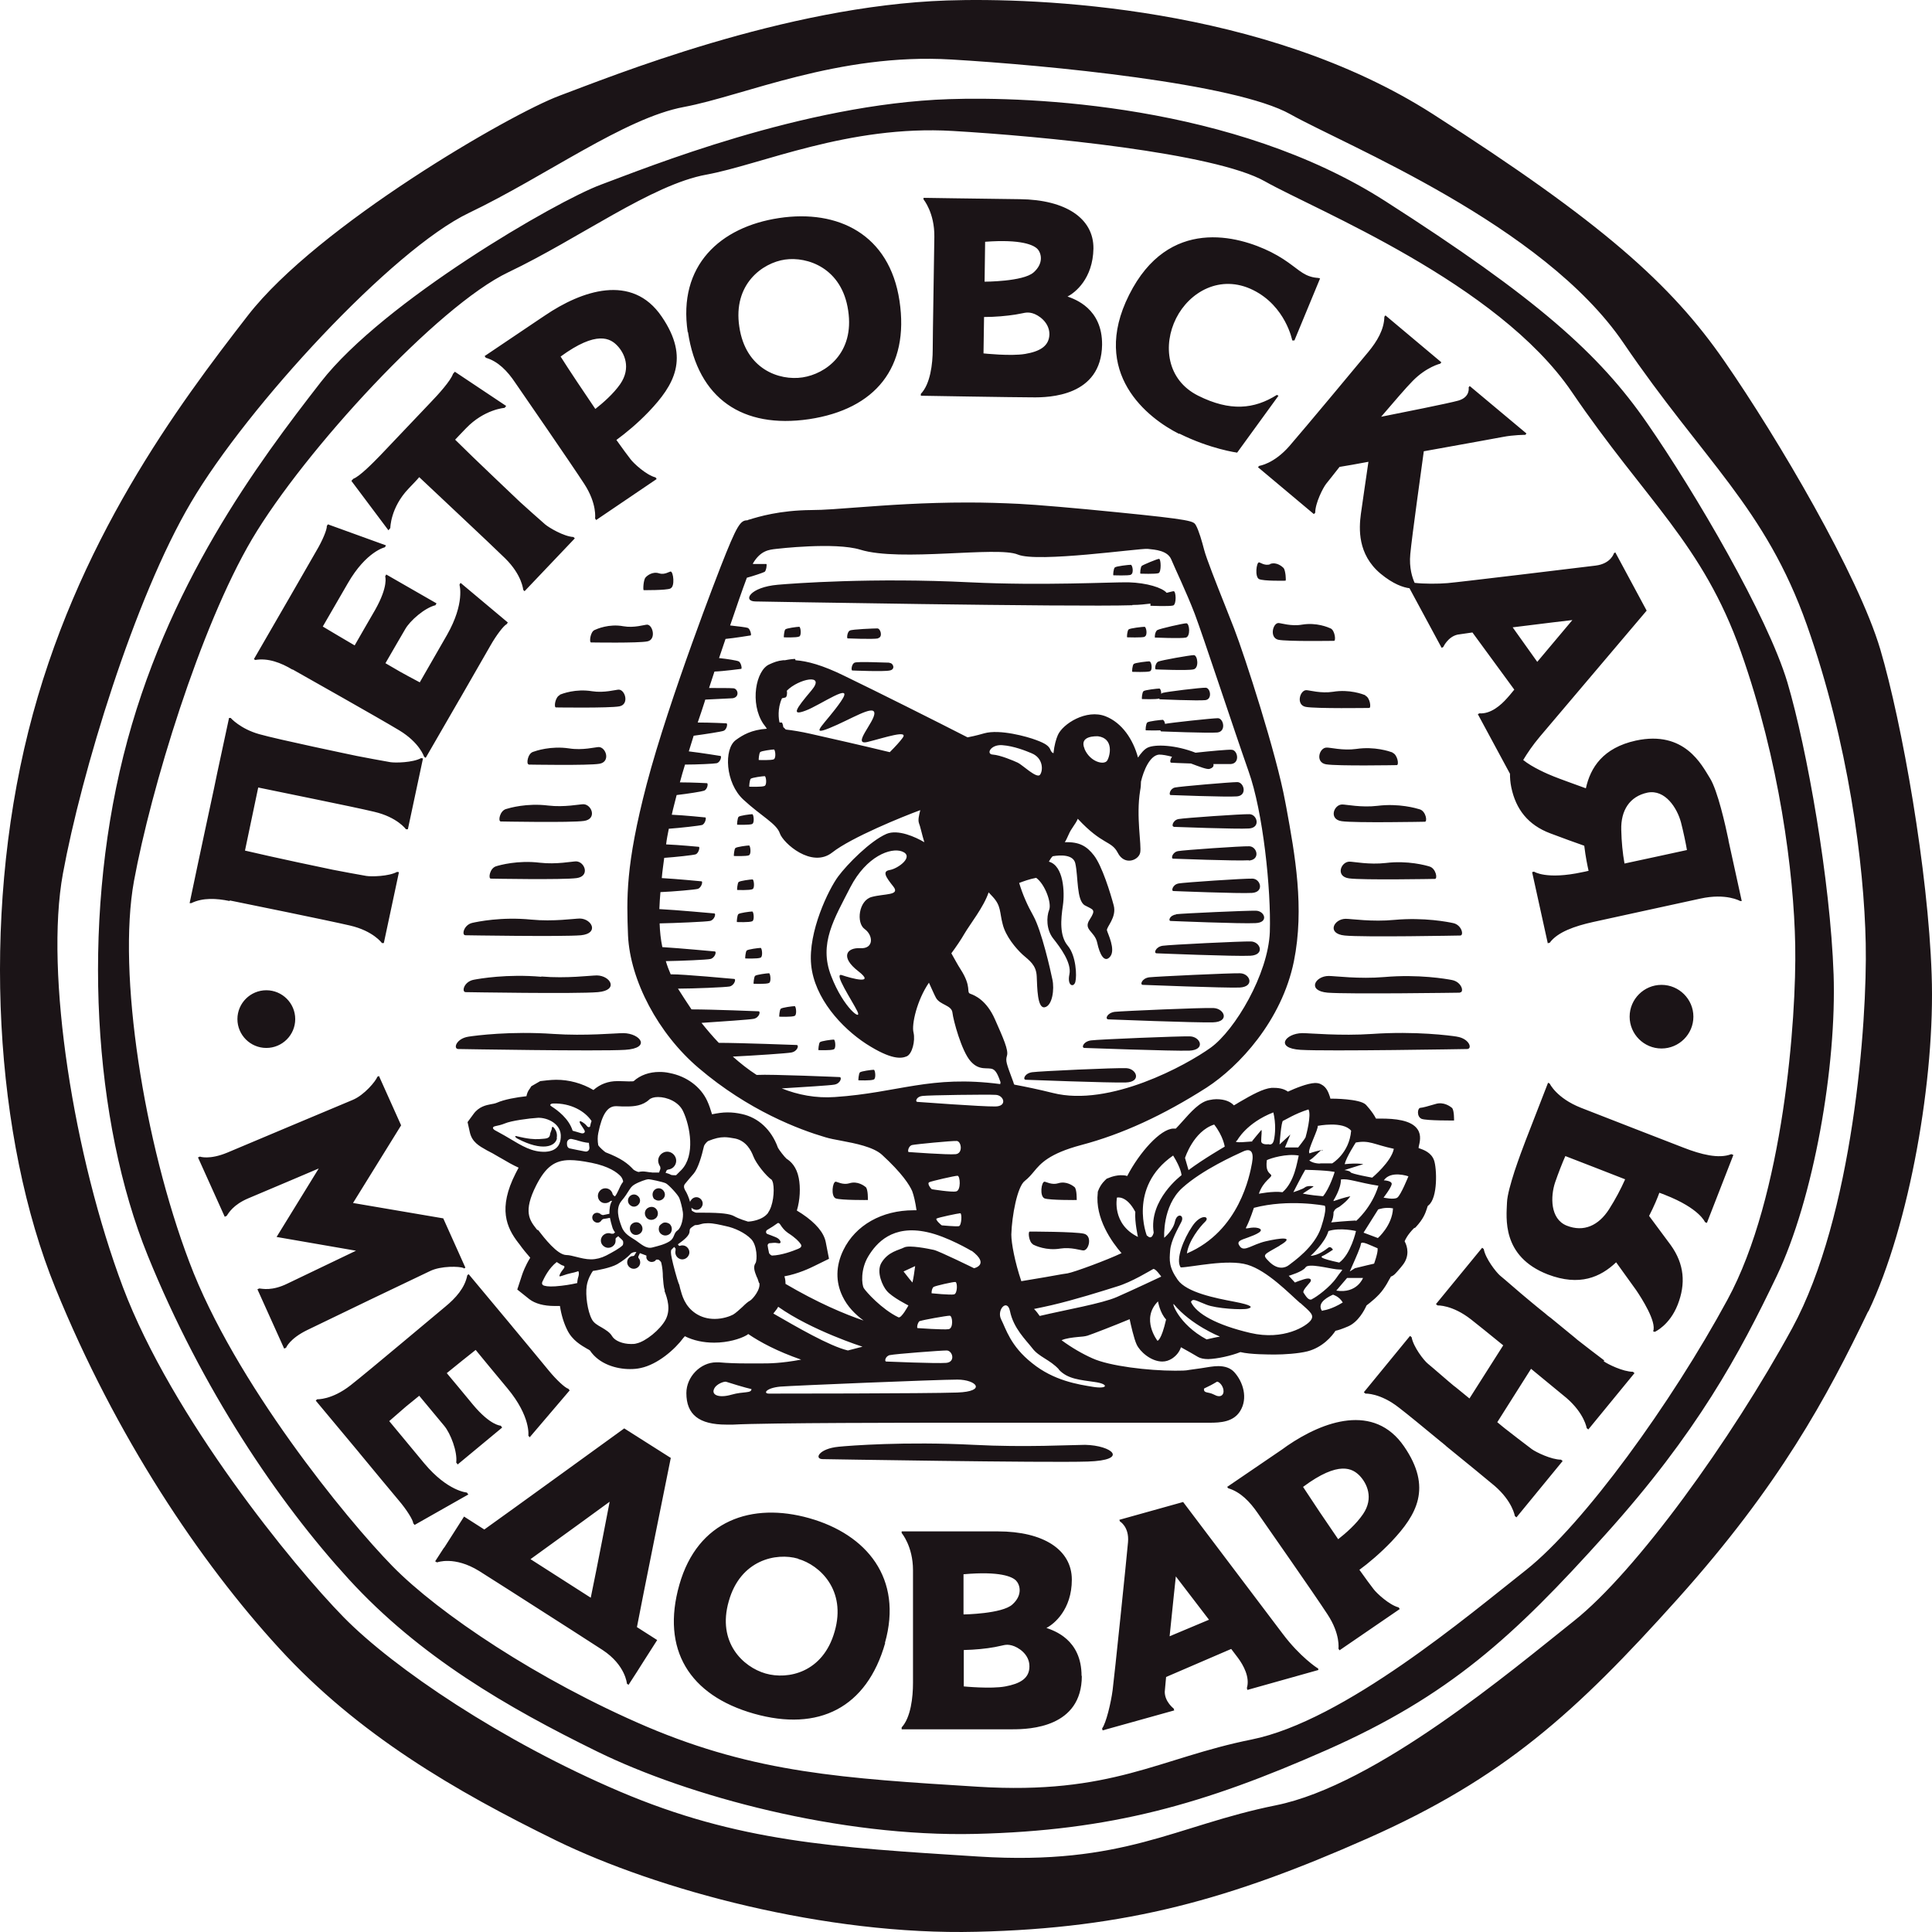 <?xml version="1.0" encoding="UTF-8"?> <svg xmlns="http://www.w3.org/2000/svg" width="161" height="161" viewBox="0 0 161 161" fill="none"> <path d="M90.647 121.796C87.158 121.909 68.565 121.594 68.565 121.594C67.822 121.594 68.227 120.718 69.893 120.561C70.793 120.471 75.408 120.111 81.148 120.403C85.38 120.628 89.409 120.403 90.422 120.403C92.673 120.448 94.137 121.684 90.647 121.796ZM38.221 87.419C38.221 87.419 49.881 87.621 52.087 87.487C54.293 87.352 53.37 86.116 51.952 86.094C51.3 86.094 48.778 86.341 46.122 86.161C42.543 85.914 39.639 86.296 39.054 86.386C37.996 86.543 37.748 87.419 38.199 87.419H38.221ZM45.109 81.398C42.25 81.151 39.954 81.555 39.482 81.645C38.649 81.802 38.446 82.678 38.806 82.678C38.806 82.678 48.081 82.836 49.836 82.678C51.592 82.521 50.872 81.308 49.746 81.285C49.229 81.285 47.225 81.555 45.109 81.375V81.398ZM38.784 77.938C38.784 77.938 46.888 78.072 48.418 77.938C49.949 77.78 49.319 76.567 48.328 76.544C47.878 76.544 46.122 76.814 44.276 76.634C41.778 76.387 39.774 76.814 39.369 76.904C38.649 77.061 38.446 77.938 38.784 77.938ZM40.9 73.219C40.9 73.219 46.932 73.332 48.058 73.174C49.184 73.017 48.733 71.804 48.013 71.781C47.675 71.781 46.37 72.051 44.997 71.894C43.151 71.669 41.643 72.096 41.35 72.186C40.81 72.343 40.675 73.219 40.9 73.219ZM41.733 68.456C41.733 68.456 47.563 68.568 48.666 68.411C49.769 68.254 49.319 67.04 48.621 67.018C48.306 67.018 47.023 67.287 45.694 67.13C43.894 66.905 42.453 67.332 42.16 67.422C41.643 67.579 41.485 68.456 41.733 68.456ZM44.051 63.715C44.051 63.715 49.026 63.805 49.949 63.648C50.894 63.49 50.512 62.277 49.904 62.254C49.634 62.254 48.553 62.547 47.428 62.367C45.897 62.142 44.659 62.569 44.411 62.659C43.961 62.816 43.849 63.692 44.051 63.692V63.715ZM46.662 57.918C46.257 58.075 46.145 58.952 46.325 58.952C46.325 58.952 50.782 59.019 51.615 58.862C52.448 58.704 52.11 57.491 51.57 57.469C51.322 57.469 50.354 57.761 49.341 57.603C47.968 57.379 46.865 57.806 46.64 57.895L46.662 57.918ZM121.419 86.386C120.856 86.296 117.952 85.914 114.351 86.161C111.695 86.341 109.173 86.094 108.521 86.094C107.103 86.116 106.202 87.352 108.386 87.487C110.592 87.621 122.252 87.419 122.252 87.419C122.725 87.419 122.455 86.543 121.397 86.386H121.419ZM121.667 82.701C122.027 82.701 121.824 81.825 120.991 81.667C120.541 81.578 118.223 81.173 115.364 81.42C113.248 81.6 111.244 81.33 110.727 81.33C109.601 81.33 108.881 82.566 110.637 82.723C112.392 82.858 121.667 82.723 121.667 82.723V82.701ZM121.104 76.926C120.699 76.837 118.695 76.432 116.197 76.657C114.351 76.837 112.595 76.567 112.145 76.567C111.154 76.567 110.524 77.803 112.055 77.96C113.585 78.117 121.689 77.96 121.689 77.96C122.004 77.96 121.824 77.084 121.104 76.926ZM119.123 72.208C118.83 72.118 117.322 71.691 115.476 71.916C114.103 72.073 112.798 71.804 112.46 71.804C111.74 71.804 111.267 73.039 112.415 73.197C113.54 73.354 119.573 73.242 119.573 73.242C119.821 73.242 119.663 72.365 119.123 72.208ZM118.313 67.445C118.02 67.355 116.579 66.928 114.779 67.153C113.45 67.31 112.19 67.04 111.852 67.04C111.154 67.04 110.704 68.276 111.807 68.433C112.91 68.591 118.74 68.478 118.74 68.478C118.965 68.478 118.83 67.602 118.313 67.445ZM116.039 62.704C115.791 62.614 114.553 62.187 113.023 62.412C111.897 62.569 110.817 62.277 110.547 62.299C109.939 62.299 109.579 63.535 110.502 63.692C111.447 63.85 116.399 63.76 116.399 63.76C116.602 63.76 116.467 62.883 116.039 62.726V62.704ZM113.788 57.94C113.563 57.85 112.46 57.424 111.087 57.648C110.074 57.806 109.106 57.514 108.858 57.514C108.318 57.514 107.98 58.749 108.813 58.907C109.646 59.064 114.103 58.996 114.103 58.996C114.283 58.996 114.171 58.12 113.766 57.963L113.788 57.94ZM51.952 52.188C50.737 51.964 49.746 52.413 49.544 52.503C49.184 52.66 49.093 53.536 49.251 53.536C49.251 53.536 53.213 53.604 53.956 53.447C54.699 53.289 54.406 52.076 53.933 52.054C53.708 52.054 52.853 52.346 51.952 52.188ZM55.892 49.02C56.252 48.863 56.117 47.65 55.892 47.627C55.779 47.627 55.374 47.919 54.946 47.785C54.361 47.582 53.888 48.009 53.798 48.122C53.618 48.301 53.573 49.178 53.641 49.178C53.641 49.178 55.509 49.2 55.869 49.043L55.892 49.02ZM110.884 52.368C110.682 52.278 109.714 51.851 108.498 52.054C107.598 52.211 106.742 51.919 106.54 51.919C106.067 51.919 105.774 53.132 106.517 53.312C107.26 53.469 111.177 53.402 111.177 53.402C111.334 53.402 111.244 52.525 110.884 52.368ZM105.842 47.021C105.414 47.178 105.009 46.863 104.919 46.863C104.694 46.863 104.559 48.077 104.919 48.256C105.279 48.436 107.125 48.391 107.125 48.391C107.193 48.391 107.125 47.515 106.967 47.335C106.877 47.245 106.405 46.796 105.842 46.998V47.021ZM89.725 99.979C89.725 99.979 89.747 99.103 89.544 98.923C89.432 98.833 88.869 98.384 88.171 98.609C87.654 98.766 87.158 98.474 87.046 98.474C86.776 98.474 86.618 99.687 87.046 99.867C87.474 100.024 89.747 100.002 89.747 100.002L89.725 99.979ZM72.324 99.979C72.324 99.979 72.347 99.103 72.144 98.923C72.031 98.833 71.469 98.384 70.771 98.609C70.253 98.766 69.758 98.474 69.645 98.474C69.375 98.474 69.218 99.687 69.645 99.867C70.073 100.024 72.347 100.002 72.347 100.002L72.324 99.979ZM121.171 93.374C121.171 93.374 121.194 92.497 120.991 92.317C120.879 92.228 120.316 91.778 119.618 92.003C119.1 92.16 118.515 92.317 118.38 92.317C118.11 92.317 118.042 93.059 118.47 93.239C118.898 93.396 121.171 93.374 121.171 93.374ZM86.078 103.709C86.258 103.799 87.203 104.248 88.374 104.046C89.252 103.911 90.062 104.203 90.287 104.203C90.737 104.203 91.053 102.99 90.332 102.81C89.612 102.631 85.808 102.631 85.808 102.631C85.65 102.631 85.74 103.507 86.078 103.687V103.709ZM152.798 81.128C153.068 88.88 151.133 99.912 148.049 106.36C144.965 112.809 141.431 119.392 133.777 127.885C126.146 136.379 120.766 141.322 110.547 145.838C100.327 150.354 92.583 152.556 81.283 152.826C69.983 153.095 57.355 149.68 49.791 145.973C42.228 142.265 34.957 138.041 29.059 131.593C23.162 125.144 16.836 115.775 12.312 104.63C7.787 93.486 6.752 77.129 10.286 62.973C13.82 48.818 21.518 38.55 26.741 31.832C31.963 25.114 46.37 16.755 50.084 15.385C53.798 14.014 66.899 8.667 79.077 8.262C85.763 8.037 102.803 8.667 115.431 16.755C128.06 24.844 133.282 29.495 137.266 35.27C141.251 41.022 147.283 51.312 148.949 56.862C150.592 62.412 152.528 73.421 152.798 81.173V81.128ZM149.602 78.769C149.489 72.702 148.274 63.355 145.077 54.323C141.881 45.291 137.176 41.763 130.986 32.663C124.796 23.563 109.624 17.497 105.414 15.115C101.205 12.733 86.731 11.34 79.392 10.913C70.703 10.397 63.41 13.722 58.863 14.553C54.293 15.385 48.261 19.878 42.363 22.687C36.465 25.496 25.368 37.561 21.001 44.931C16.656 52.301 12.582 65.737 11.164 73.421C9.768 81.106 11.997 95.194 15.778 105.17C19.538 115.168 28.857 126.582 32.706 130.514C36.555 134.446 44.884 140.041 53.933 143.906C63.005 147.748 70.298 148.197 81.486 148.894C92.673 149.59 96.568 146.512 104.289 144.962C112.01 143.411 122.409 134.581 127.204 130.806C131.976 127.009 139.292 116.921 143.952 108.315C148.634 99.71 149.714 84.835 149.602 78.769ZM155.68 109.281C152.236 116.449 148.296 123.774 139.81 133.233C131.324 142.692 125.313 148.175 113.946 153.208C102.578 158.241 93.934 160.69 81.373 160.982C68.79 161.296 54.744 157.477 46.325 153.365C37.928 149.253 29.825 144.535 23.252 137.345C16.679 130.177 9.656 119.729 4.613 107.327C-0.429 94.924 -1.577 76.702 2.362 60.951C6.301 45.201 14.855 33.764 20.663 26.282C26.471 18.8 42.52 9.498 46.64 7.97C50.759 6.442 65.346 0.488 78.92 0.039C86.371 -0.209 105.324 0.488 119.393 9.498C133.462 18.508 139.27 23.676 143.704 30.102C148.139 36.505 154.869 47.942 156.693 54.121C158.516 60.3 160.677 72.567 160.97 81.195C161.285 89.823 159.124 102.114 155.702 109.281H155.68ZM155.477 78.612C155.342 72.028 154.036 61.872 150.57 52.076C147.103 42.28 141.993 38.438 135.285 28.574C128.577 18.71 112.122 12.104 107.53 9.52C102.938 6.936 87.248 5.431 79.28 4.959C69.848 4.397 61.947 7.992 56.995 8.914C52.042 9.835 45.469 14.688 39.076 17.744C32.684 20.8 20.618 33.876 15.913 41.875C11.186 49.874 6.774 64.456 5.244 72.792C3.713 81.128 6.166 96.407 10.241 107.259C14.338 118.112 24.445 130.492 28.632 134.761C32.819 139.03 41.845 145.119 51.66 149.298C61.497 153.477 69.42 153.949 81.553 154.713C93.686 155.477 97.941 152.129 106.315 150.444C114.688 148.759 125.989 139.187 131.166 135.075C136.343 130.964 144.267 119.999 149.354 110.674C154.419 101.35 155.612 85.195 155.477 78.612ZM144.042 70.051L145.145 75.084H145.01C145.01 75.084 143.862 74.41 141.701 74.882C139.562 75.354 134.25 76.499 132.742 76.837C131.234 77.174 129.793 77.668 129.14 78.567C129.05 78.567 128.983 78.612 128.983 78.612L127.677 72.68L127.834 72.635C127.834 72.635 128.847 73.332 131.864 72.68C132.021 72.657 132.179 72.612 132.382 72.567C132.291 72.163 132.134 71.422 132.021 70.478C131.324 70.231 130.243 69.849 129.185 69.444C127.339 68.748 126.326 67.445 125.944 65.625C125.854 65.198 125.831 64.816 125.831 64.479L123.152 59.513L123.287 59.446C124.233 59.513 125.088 58.749 125.583 58.188C125.673 58.098 125.899 57.828 126.191 57.469L122.702 52.705C122.072 52.795 121.622 52.862 121.464 52.885C120.654 53.065 120.271 53.919 120.271 53.919L120.136 53.986L117.457 49.02C116.939 48.953 116.107 48.683 115.049 47.807C113.113 46.189 113.248 44.032 113.405 42.841C113.54 41.92 113.878 39.516 114.036 38.483C113.068 38.662 112.212 38.819 111.627 38.909C111.177 39.471 110.682 40.123 110.524 40.303C110.254 40.639 109.601 41.92 109.601 42.729C109.534 42.797 109.489 42.841 109.489 42.841L104.829 38.932L104.942 38.819C104.942 38.819 106.157 38.662 107.463 37.157C108.768 35.651 113.315 30.192 114.036 29.315C114.756 28.439 115.341 27.473 115.364 26.394L115.454 26.282L120.113 30.192L120.023 30.304C120.023 30.304 118.875 30.573 117.727 31.742C117.21 32.259 116.152 33.495 115.094 34.73C116.782 34.393 120.744 33.607 121.532 33.382C122.545 33.09 122.387 32.281 122.387 32.281L122.477 32.169L127.204 36.123L127.114 36.236C127.114 36.236 126.124 36.236 125.223 36.415C124.908 36.483 121.869 37.022 118.65 37.606C118.448 39.112 117.66 44.706 117.525 46.167C117.412 47.335 117.705 48.166 117.885 48.571C118.65 48.661 119.843 48.661 120.631 48.593C121.667 48.504 131.684 47.29 132.967 47.133C134.25 46.976 134.498 46.099 134.498 46.099L134.61 46.032L137.221 50.885C137.221 50.885 129.905 59.513 128.33 61.378C127.722 62.097 127.272 62.771 126.934 63.333C127.677 63.94 128.96 64.501 129.478 64.704C129.973 64.906 131.414 65.422 132.156 65.692C132.539 63.962 133.575 62.322 136.321 61.715C140.395 60.839 141.813 63.76 142.489 64.838C143.141 65.872 143.794 68.815 144.042 70.006V70.051ZM128.105 55.154C129.545 53.447 131.031 51.672 131.031 51.672C131.031 51.672 128.51 51.964 126.056 52.278L128.105 55.154ZM140.575 70.815C140.485 70.276 140.283 69.31 140.08 68.523C139.765 67.355 138.774 65.76 137.289 66.052C135.803 66.366 135.06 67.534 135.105 69.152C135.128 70.163 135.218 71.085 135.375 71.961C137.086 71.601 139 71.174 140.575 70.837V70.815ZM98.256 36.123C100.867 37.426 103.096 37.719 103.096 37.719L106.54 32.978L106.405 32.91C104.514 34.101 102.51 34.303 99.854 32.978C97.198 31.652 96.905 28.731 98.008 26.529C99.111 24.327 101.7 22.822 104.424 24.17C107.148 25.518 107.688 28.372 107.688 28.372H107.868L110.006 23.204L109.849 23.159C109.849 23.159 109.376 23.159 108.858 22.912C108.07 22.53 107.508 21.811 105.909 21.002C103.208 19.654 97.378 18.014 94.092 24.574C90.805 31.113 95.667 34.865 98.278 36.168L98.256 36.123ZM85.988 33.112C84.547 33.112 76.736 32.978 76.736 32.978V32.82C77.524 32.011 77.727 30.326 77.727 29.113C77.727 27.9 77.839 21.721 77.862 19.721C77.884 17.721 76.961 16.62 76.961 16.62V16.486C76.961 16.486 81.193 16.553 84.997 16.598C88.802 16.643 91.143 18.193 91.12 20.71C91.075 23.226 89.59 24.395 88.959 24.709C89.567 24.934 91.863 25.698 91.841 28.731C91.773 33.023 87.451 33.135 86.01 33.112H85.988ZM82.049 23.473C82.049 23.473 85.245 23.473 86.123 22.709C87.001 21.945 86.776 21.092 86.461 20.755C86.145 20.418 85.11 19.923 82.094 20.148L82.049 23.473ZM85.425 29.495C86.618 29.293 87.428 28.866 87.451 27.855C87.451 26.844 86.528 26.237 86.033 26.102C85.538 25.967 85.335 26.102 84.615 26.215C83.894 26.327 82.949 26.417 82.004 26.417L81.959 29.45C81.959 29.45 84.232 29.697 85.425 29.495ZM57.31 27.675C56.477 22.125 60.011 18.912 64.918 18.171C69.826 17.429 74.125 19.519 74.958 25.069C75.791 30.619 72.954 34.101 67.417 34.932C61.879 35.741 58.165 33.225 57.332 27.675H57.31ZM61.609 27.226C62.127 30.776 64.941 31.742 66.877 31.45C68.812 31.158 71.221 29.428 70.681 25.878C70.163 22.328 67.282 21.361 65.413 21.631C63.545 21.901 61.069 23.676 61.609 27.226ZM40.472 29.787L40.382 29.675L45.019 26.552L45.424 26.282C48.441 24.237 52.673 22.732 55.149 26.394C57.512 29.855 56.162 32.101 54.068 34.303C53.1 35.314 52.132 36.101 51.367 36.663C51.795 37.269 52.358 38.033 52.538 38.258C52.785 38.595 53.843 39.584 54.631 39.786C54.676 39.853 54.721 39.92 54.721 39.92L49.679 43.336L49.589 43.201C49.589 43.201 49.769 41.988 48.688 40.325C47.608 38.662 43.578 32.82 42.926 31.877C42.295 30.933 41.508 30.102 40.472 29.81V29.787ZM46.707 29.697C47.428 30.843 48.666 32.686 49.611 34.079C50.242 33.584 51.119 32.82 51.682 32.011C52.628 30.641 52.02 29.405 51.435 28.799C50.872 28.214 49.746 27.495 46.707 29.72V29.697ZM32.526 44.01C32.526 44.01 32.526 42.302 34.057 40.707C34.439 40.303 34.732 40.01 34.935 39.763C36.285 41.044 40.787 45.246 42.093 46.526C43.511 47.919 43.601 49.155 43.601 49.155L43.714 49.267L47.901 44.864C47.901 44.864 47.855 44.819 47.788 44.751C46.978 44.706 45.739 43.965 45.424 43.695C45.109 43.426 43.623 42.1 43.308 41.808C43.038 41.538 39.572 38.28 37.928 36.64C38.154 36.415 38.424 36.101 38.829 35.696C40.359 34.101 42.048 33.989 42.048 33.989L42.183 33.831L37.906 30.978C37.906 30.978 37.861 31.023 37.748 31.158C37.568 31.719 36.51 32.888 35.88 33.539L31.716 37.921C31.085 38.572 29.982 39.696 29.442 39.898C29.307 40.033 29.285 40.078 29.285 40.078L32.368 44.19L32.503 44.032L32.526 44.01ZM24.377 55.783C25.368 56.345 31.558 59.828 33.269 60.861C34.98 61.895 35.34 63.063 35.34 63.063L35.475 63.153L38.266 58.322L38.334 58.21C39.099 56.884 40.405 54.615 40.877 53.784C41.35 52.952 41.958 52.144 42.228 52.009L42.318 51.874L38.379 48.571L38.289 48.728C38.289 48.728 38.761 50.256 37.253 52.907C36.285 54.593 35.452 56.053 34.98 56.862C34.349 56.525 33.584 56.12 33.359 55.986C33.246 55.918 32.774 55.649 32.121 55.267C32.684 54.3 33.494 52.885 33.764 52.436C34.169 51.717 35.385 50.66 36.285 50.436C36.375 50.301 36.375 50.279 36.375 50.279L32.188 47.874L32.098 48.032C32.098 48.032 32.391 48.818 31.265 50.818C30.635 51.919 29.982 53.02 29.555 53.784C28.587 53.222 27.619 52.638 26.898 52.211C27.326 51.469 28.069 50.189 28.992 48.593C30.523 45.942 32.076 45.605 32.076 45.605L32.166 45.448L27.326 43.695L27.236 43.83C27.259 44.122 26.876 45.043 26.381 45.875C25.93 46.661 24.94 48.369 24.197 49.672L24.017 49.986L23.95 50.099L21.158 54.93L21.271 54.997C22.329 54.817 23.409 55.222 24.377 55.806V55.783ZM19.155 75.039C20.258 75.264 27.236 76.679 29.172 77.129C31.108 77.578 31.828 78.589 31.828 78.589H31.986L33.246 72.68C33.246 72.68 33.179 72.68 33.089 72.657C32.391 73.039 30.928 73.062 30.523 72.994C30.117 72.927 28.159 72.567 27.731 72.478C27.371 72.41 22.689 71.422 20.415 70.882L21.518 65.625C23.319 66.007 29.397 67.22 31.175 67.647C33.111 68.096 33.831 69.107 33.831 69.107H33.989L35.25 63.198C35.25 63.198 35.182 63.198 35.092 63.176C34.394 63.558 32.931 63.58 32.526 63.513C32.121 63.445 30.162 63.086 29.735 62.996C29.307 62.906 23.162 61.625 21.586 61.176C20.01 60.727 19.222 59.828 19.222 59.828H19.087L18.097 64.434L17.827 65.737L17.061 69.31L16.454 72.163L15.801 75.264H15.936C16.904 74.792 18.029 74.859 19.132 75.084L19.155 75.039ZM144.289 96.182L144.447 96.249L142.241 101.912L142.083 101.844C142.083 101.844 141.633 100.698 138.752 99.575C138.617 99.507 138.437 99.463 138.279 99.395C138.144 99.777 137.852 100.496 137.424 101.327C137.874 101.934 138.549 102.833 139.225 103.754C140.373 105.349 140.485 106.99 139.81 108.72C139.135 110.45 137.897 110.989 137.897 110.989L137.761 110.944C138.077 110.158 136.771 108.135 136.343 107.506C136.028 107.057 135.128 105.821 134.678 105.192C133.372 106.428 131.639 107.214 128.983 106.203C125.111 104.698 125.538 101.462 125.583 100.204C125.606 99.597 125.899 98.586 126.214 97.598C126.551 96.587 126.912 95.62 127.137 95.036L129.005 90.228L129.14 90.295C129.14 90.295 129.703 91.509 131.751 92.317C133.8 93.126 138.865 95.081 140.305 95.643C141.746 96.205 143.232 96.587 144.267 96.182H144.289ZM135.42 98.272C133.8 97.643 131.976 96.924 130.446 96.339C130.221 96.834 129.86 97.755 129.59 98.541C129.208 99.687 129.163 101.575 130.558 102.136C131.976 102.698 133.214 102.136 134.092 100.766C134.633 99.912 135.06 99.103 135.42 98.294V98.272ZM109.826 139.007L109.871 139.165L103.951 140.827L103.906 140.67C104.176 139.771 103.613 138.76 103.163 138.154C103.096 138.064 102.871 137.772 102.6 137.412L97.175 139.749C97.108 140.378 97.085 140.827 97.063 140.985C97.063 141.816 97.806 142.378 97.806 142.378L97.851 142.535L91.886 144.198L91.841 144.04C92.178 143.591 92.583 141.883 92.718 140.85C92.853 139.839 93.889 129.818 94.001 128.515C94.114 127.234 93.326 126.784 93.326 126.784L93.281 126.65L98.594 125.167C98.594 125.167 105.414 134.199 106.877 136.131C108.341 138.086 109.781 139.007 109.781 139.007H109.826ZM100.755 134.986C99.404 133.211 97.986 131.368 97.986 131.368C97.986 131.368 97.716 133.885 97.468 136.356L100.732 134.986H100.755ZM90.152 139.659C90.152 143.951 85.83 144.108 84.39 144.108H75.138V143.951C75.903 143.119 76.083 141.434 76.083 140.243V130.851C76.083 128.852 75.138 127.751 75.138 127.751V127.616H83.152C86.956 127.616 89.319 129.144 89.319 131.638C89.319 134.132 87.834 135.345 87.203 135.66C87.811 135.884 90.13 136.603 90.13 139.659H90.152ZM80.315 134.536C80.315 134.536 83.512 134.491 84.367 133.705C85.245 132.918 84.997 132.065 84.682 131.728C84.367 131.391 83.332 130.919 80.293 131.188V134.514L80.315 134.536ZM85.785 138.85C85.785 137.839 84.84 137.255 84.322 137.12C83.804 136.985 83.647 137.12 82.904 137.255C82.184 137.39 81.261 137.48 80.315 137.502V140.535C80.315 140.535 82.589 140.76 83.782 140.535C84.975 140.311 85.785 139.884 85.785 138.873V138.85ZM73.765 136.918C72.234 142.31 68.227 144.333 62.825 142.805C57.445 141.277 55.081 137.457 56.612 132.065C58.143 126.672 62.667 125.167 67.439 126.515C72.212 127.863 75.273 131.525 73.742 136.918H73.765ZM66.494 129.885C64.693 129.368 61.699 129.975 60.731 133.435C59.741 136.873 61.924 138.918 63.793 139.457C65.661 139.996 68.587 139.389 69.555 135.952C70.546 132.514 68.317 130.424 66.516 129.908L66.494 129.885ZM113.293 130.829C113.721 131.436 114.283 132.199 114.463 132.424C114.711 132.761 115.769 133.75 116.557 133.952C116.602 134.019 116.647 134.087 116.647 134.087L111.627 137.525L111.537 137.39C111.537 137.39 111.717 136.176 110.614 134.514C109.534 132.851 105.459 127.032 104.806 126.088C104.154 125.144 103.388 124.335 102.353 124.021L102.263 123.908L106.877 120.763L107.283 120.471C110.276 118.426 114.508 116.898 117.007 120.538C119.371 123.976 118.065 126.223 115.972 128.447C115.004 129.458 114.036 130.267 113.27 130.829H113.293ZM113.293 122.965C112.73 122.403 111.605 121.662 108.588 123.908C109.331 125.054 110.569 126.897 111.515 128.267C112.145 127.773 113.023 127.009 113.585 126.178C114.508 124.83 113.901 123.594 113.293 122.965ZM38.919 124.38C38.919 124.38 37.321 124.29 35.362 121.954C34.124 120.448 33.044 119.168 32.436 118.426C32.976 117.954 33.629 117.393 33.831 117.213C33.922 117.145 34.349 116.786 34.935 116.314C35.655 117.19 36.69 118.426 37.028 118.831C37.546 119.46 38.131 120.965 38.019 121.886C38.131 121.999 38.131 122.044 38.131 122.044L41.845 118.965L41.733 118.808C41.733 118.808 40.877 118.808 39.414 117.056C38.604 116.067 37.793 115.101 37.231 114.427C38.108 113.708 38.986 113.011 39.639 112.494C40.179 113.168 41.125 114.292 42.295 115.707C44.254 118.067 44.029 119.639 44.029 119.639L44.141 119.774L47.473 115.865L47.36 115.73C47.09 115.662 46.347 114.966 45.739 114.224C45.177 113.528 43.894 112 42.948 110.854L42.723 110.585L42.633 110.472L39.054 106.181L38.941 106.271C38.739 107.327 37.973 108.18 37.096 108.899C36.218 109.618 30.793 114.202 29.217 115.438C27.641 116.674 26.426 116.606 26.426 116.606L26.313 116.719L29.892 121.01L29.982 121.122C30.95 122.291 32.616 124.313 33.246 125.054C33.877 125.796 34.417 126.65 34.439 126.942L34.552 127.077L39.031 124.538L38.919 124.403V124.38ZM133.687 113.371C133.349 113.124 131.774 111.91 131.436 111.641C131.324 111.528 130.581 110.944 129.253 109.843C129.253 109.843 129.14 109.753 129.073 109.708C128.982 109.641 128.892 109.573 128.802 109.484C127.925 108.787 127.272 108.225 127.159 108.135C126.822 107.866 125.336 106.563 124.998 106.293C124.683 106.023 123.783 104.878 123.648 104.091C123.58 104.024 123.513 103.979 123.513 103.979L119.663 108.675L119.798 108.787C119.798 108.787 121.014 108.72 122.59 109.955C123.13 110.382 124.143 111.191 125.268 112.112L122.455 116.539C121.757 115.977 121.261 115.55 121.149 115.483C120.811 115.213 119.326 113.91 118.988 113.64C118.65 113.371 117.772 112.225 117.637 111.438C117.57 111.371 117.502 111.326 117.502 111.326L113.653 116.022L113.788 116.134C113.788 116.134 115.004 116.067 116.579 117.303C117.255 117.819 118.65 118.965 120.091 120.156C120.091 120.156 120.271 120.291 120.339 120.358C120.406 120.403 120.474 120.471 120.519 120.516C122.432 122.066 123.873 123.257 124.548 123.819C126.056 125.122 126.236 126.335 126.236 126.335L126.371 126.447L130.221 121.751C130.221 121.751 130.176 121.707 130.085 121.639C129.275 121.639 127.992 121.01 127.654 120.763C127.317 120.516 125.741 119.302 125.403 119.033C125.336 118.988 125.133 118.808 124.773 118.516L127.587 114.067C128.96 115.191 129.995 116.044 130.536 116.494C132.044 117.797 132.224 119.01 132.224 119.01L132.359 119.123L136.208 114.427C136.208 114.427 136.163 114.382 136.073 114.314C135.263 114.314 133.98 113.685 133.642 113.438L133.687 113.371ZM38.649 105.709L38.784 105.641L36.938 101.53L29.419 100.249L33.426 93.778L31.581 89.666L31.445 89.734C31.333 90.071 30.365 91.261 29.375 91.666C28.384 92.07 20.46 95.418 18.952 96.047C17.444 96.676 16.656 96.384 16.656 96.384L16.499 96.452L18.727 101.395L18.885 101.327C19.042 101.103 19.425 100.384 20.731 99.844C21.811 99.395 26.561 97.373 26.561 97.373L23.049 103.08L29.667 104.226C29.667 104.226 25.03 106.45 23.95 106.967C22.666 107.596 21.879 107.394 21.608 107.372L21.451 107.439L23.679 112.382L23.837 112.315C23.837 112.315 24.13 111.551 25.615 110.832C27.078 110.113 34.844 106.383 35.812 105.934C36.758 105.462 38.311 105.529 38.626 105.664L38.649 105.709ZM55.892 121.527C55.892 121.527 53.393 133.885 53.078 135.592L54.766 136.671L53.618 138.468L53.078 139.322L52.38 140.401L52.245 140.311C52.245 140.311 52.132 138.76 50.219 137.502L47.675 135.862L42.408 132.492L39.932 130.919C37.861 129.638 36.42 130.2 36.42 130.2L36.263 130.11L36.961 129.031L37.05 128.919L38.671 126.38L40.359 127.459C42.07 126.245 52.02 119.033 52.02 119.033L55.914 121.504L55.892 121.527ZM50.804 125.144C50.804 125.144 46.122 128.56 44.209 129.93L49.229 133.143C49.746 130.672 50.804 125.144 50.804 125.144ZM141.116 84.723C141.116 83.263 139.922 82.072 138.459 82.072C136.996 82.072 135.803 83.263 135.803 84.723C135.803 86.184 136.996 87.374 138.459 87.374C139.922 87.374 141.116 86.184 141.116 84.723ZM19.785 84.925C19.785 86.251 20.866 87.329 22.194 87.329C23.522 87.329 24.602 86.251 24.602 84.925C24.602 83.6 23.522 82.521 22.194 82.521C20.866 82.521 19.785 83.6 19.785 84.925ZM110.209 95.823C110.209 95.823 110.164 95.823 110.119 95.868C110.254 95.845 110.276 95.868 110.209 95.823ZM46.392 94.834C46.46 94.497 46.347 94.227 46.212 94.048C46.055 93.823 45.987 93.913 45.987 94.003C45.987 94.182 45.852 94.34 45.83 94.587C45.762 94.924 45.402 94.879 44.929 94.924C44.524 94.946 44.029 94.924 43.038 94.677C42.858 94.632 42.926 94.789 43.151 94.901C45.177 95.957 46.28 95.553 46.415 94.856L46.392 94.834ZM117.817 102.361C117.277 102.923 117.12 103.282 117.052 103.44C117.3 103.889 117.48 104.675 116.894 105.417L116.714 105.641C116.309 106.113 116.174 106.293 115.904 106.383C115.882 106.45 115.836 106.518 115.791 106.585C115.679 106.81 115.499 107.124 115.274 107.439C114.869 108.023 114.171 108.562 113.878 108.787C113.698 109.191 113.18 110.18 112.325 110.54C111.852 110.742 111.515 110.854 111.289 110.899C110.997 111.348 110.231 112.27 108.971 112.607C108.183 112.809 106.945 112.876 106.27 112.876C105.752 112.876 104.176 112.876 103.366 112.674C102.578 112.989 101.43 113.236 100.687 113.258C100.304 113.258 100.034 113.191 99.832 113.079C99.607 112.944 98.954 112.562 98.413 112.27C98.301 112.607 98.076 112.944 97.671 113.213C97.423 113.371 97.153 113.461 96.86 113.461C95.915 113.461 94.992 112.629 94.722 112.045C94.497 111.573 94.227 110.36 94.137 109.933C92.898 110.45 90.985 111.191 90.625 111.304C90.4 111.371 90.13 111.393 89.815 111.416C89.364 111.461 88.802 111.528 88.464 111.686C89.319 112.315 90.22 112.831 91.03 113.191C92.448 113.843 95.712 114.224 97.918 114.224C98.413 114.224 98.819 114.224 99.111 114.157C99.472 114.112 99.787 114.067 100.079 114.022C100.642 113.932 101.115 113.843 101.52 113.843C102.083 113.843 102.533 114 102.848 114.337C103.591 115.146 104.019 116.516 103.343 117.595C102.781 118.494 101.723 118.561 100.8 118.561C100.575 118.561 100.349 118.561 100.124 118.561C99.877 118.561 99.629 118.561 99.359 118.561H79.19C76.646 118.561 63.86 118.561 61.092 118.718C60.889 118.718 60.709 118.718 60.529 118.718C58.255 118.718 57.197 117.887 57.197 116.089C57.197 114.741 58.368 113.528 59.696 113.528C59.763 113.528 59.853 113.528 59.921 113.528C60.641 113.595 61.452 113.618 62.172 113.618H63.5C64.085 113.618 65.053 113.618 66.764 113.303C64.761 112.607 63.343 111.843 62.352 111.169C62.307 111.214 62.262 111.236 62.194 111.281C61.677 111.573 60.664 111.888 59.516 111.888C58.615 111.888 57.782 111.708 57.062 111.348C57.04 111.393 57.017 111.438 56.972 111.461C56.229 112.472 54.789 113.708 53.393 114C53.1 114.067 52.808 114.09 52.493 114.09C51.367 114.09 49.926 113.685 49.161 112.539C49.093 112.494 49.004 112.427 48.936 112.405C48.441 112.112 47.698 111.708 47.27 110.832C47 110.292 46.775 109.596 46.662 108.832C46.505 108.832 46.347 108.832 46.212 108.832C45.312 108.832 44.592 108.63 44.119 108.27L43.106 107.461L43.511 106.226C43.556 106.091 43.759 105.507 44.186 104.81C43.871 104.451 43.556 104.069 43.286 103.687L43.196 103.574C42.205 102.294 41.485 100.698 42.971 97.777C43.061 97.598 43.151 97.44 43.218 97.306C42.723 97.081 42.25 96.811 41.8 96.542L41.598 96.429C41.192 96.182 40.855 96.002 40.585 95.868C39.909 95.486 39.324 95.171 39.144 94.317L38.964 93.508L39.459 92.834C39.909 92.205 40.54 92.093 40.877 92.025C41.012 92.003 41.282 91.958 41.417 91.891C42.025 91.621 43.038 91.441 43.871 91.351C43.916 91.127 43.984 90.924 44.164 90.7L44.276 90.52L45.019 90.093L45.604 90.026C45.852 90.003 46.1 89.981 46.347 89.981C47.428 89.981 48.508 90.273 49.454 90.835C50.016 90.34 50.692 90.093 51.435 90.093H51.615C51.907 90.093 52.177 90.116 52.38 90.116C52.65 90.116 52.763 90.116 52.808 90.093C53.348 89.599 54.113 89.329 54.946 89.329C55.239 89.329 55.509 89.352 55.802 89.419C57.22 89.689 58.39 90.565 58.931 91.733C59.088 92.07 59.223 92.475 59.336 92.857C59.786 92.767 60.191 92.7 60.619 92.7C61.047 92.7 61.407 92.744 61.812 92.834C63.185 93.126 64.288 94.138 64.828 95.643C64.918 95.823 65.368 96.407 65.549 96.564C65.909 96.789 66.381 97.238 66.561 98.159C66.719 98.946 66.674 100.002 66.404 100.878C66.539 100.968 66.697 101.058 66.832 101.148C68.002 101.934 68.655 102.721 68.812 103.507L69.083 104.9L67.8 105.529C67.575 105.641 66.516 106.158 65.368 106.36C65.436 106.563 65.459 106.765 65.459 106.99C68.137 108.562 70.366 109.506 71.964 110.045C71.266 109.529 70.613 108.877 70.208 108.023C69.623 106.81 69.645 105.484 70.276 104.181C71.289 102.091 73.495 100.856 76.128 100.856C76.196 100.856 76.286 100.856 76.376 100.856C76.286 100.204 76.151 99.62 76.016 99.26C75.791 98.744 75.183 97.777 73.495 96.227C72.774 95.576 71.289 95.283 70.096 95.059C69.6 94.969 69.128 94.879 68.767 94.767C66.629 94.138 62.397 92.565 58.21 88.992C54.856 86.139 52.515 81.712 52.335 77.96C52.222 74.859 52.11 72.163 53.888 65.355C55.779 58.165 60.011 47.335 60.056 47.223C61.429 43.718 61.699 43.358 62.285 43.358C62.285 43.358 62.352 43.313 62.465 43.291C63.208 43.066 64.941 42.527 67.62 42.504C68.655 42.504 69.983 42.392 71.491 42.28C73.922 42.1 76.961 41.875 80.675 41.875C82.094 41.875 83.512 41.92 84.93 41.988C86.303 42.055 89.725 42.347 93.056 42.684C99.382 43.313 99.449 43.426 99.652 43.763C99.899 44.19 100.169 45.133 100.349 45.83C100.53 46.526 101.362 48.638 102.105 50.503C102.375 51.177 102.623 51.829 102.848 52.391C103.726 54.66 106.382 62.861 107.103 66.816L107.193 67.287C107.913 71.219 108.723 75.668 107.823 80.117C106.81 85.06 103.253 88.88 100.552 90.632C96.928 92.947 93.506 94.519 90.107 95.418C87.406 96.137 86.708 96.969 86.168 97.62C85.943 97.89 85.718 98.159 85.403 98.406C84.772 98.878 84.322 101.327 84.277 102.878C84.277 103.597 84.57 105.17 85.11 106.765C86.461 106.54 87.811 106.316 88.509 106.181L88.959 106.113C89.499 106.023 92.291 104.99 93.461 104.428C92.673 103.529 91.233 101.53 91.48 99.395V99.328L91.503 99.26C91.728 98.631 92.156 98.294 92.201 98.249L92.246 98.204H92.291C92.291 98.204 92.786 97.957 93.371 97.935C93.551 97.935 93.754 97.935 93.934 98.002C94.947 96.047 96.703 94.07 97.783 94.048C97.851 94.048 97.918 94.048 97.986 94.048C98.143 93.89 98.323 93.688 98.504 93.486C99.246 92.654 99.989 91.801 100.8 91.666C101.002 91.621 101.205 91.599 101.362 91.599C102.105 91.599 102.555 91.823 102.826 92.115C102.961 92.048 103.118 91.936 103.276 91.846C104.356 91.216 105.257 90.722 105.954 90.655C106.022 90.655 106.112 90.655 106.18 90.655C106.72 90.655 107.08 90.79 107.328 90.969C107.913 90.7 108.948 90.273 109.579 90.25C109.781 90.25 109.939 90.273 110.096 90.363C110.547 90.587 110.704 91.037 110.817 91.374C110.817 91.419 110.862 91.486 110.862 91.554C110.907 91.554 110.952 91.554 110.997 91.554C111.019 91.554 113.293 91.554 113.811 92.048C113.811 92.048 114.373 92.632 114.666 93.216C114.801 93.216 114.959 93.216 115.094 93.216C116.197 93.216 117.615 93.329 118.133 94.115C118.47 94.609 118.313 95.194 118.223 95.576C118.223 95.598 118.223 95.643 118.223 95.688C118.223 95.688 118.223 95.688 118.268 95.688C118.65 95.823 119.281 96.047 119.506 96.699C119.731 97.328 119.843 99.822 119.033 100.451C118.965 100.496 118.965 100.519 118.898 100.743C118.785 101.08 118.628 101.575 117.952 102.294L117.817 102.361ZM62.6 115.752C62.6 115.752 62.059 115.64 60.506 115.146C60.394 115.101 59.673 115.303 59.493 115.775C59.291 116.269 59.944 116.516 60.956 116.224C61.969 115.932 62.622 116.134 62.622 115.752H62.6ZM100.327 115.752C100.327 116.134 100.665 115.955 101.182 116.224C101.7 116.516 102.038 116.269 101.948 115.775C101.835 115.303 101.475 115.101 101.407 115.146C100.597 115.64 100.327 115.662 100.327 115.752ZM112.978 95.216C112.978 95.216 112.19 96.429 112.055 97.013C113.158 96.901 113.608 97.013 113.608 97.013L112.032 97.508C112.032 97.508 112.482 97.553 112.55 97.688C112.595 97.822 114.351 98.137 114.351 98.137C114.351 98.137 115.949 96.811 116.152 95.733C114.463 95.373 114.126 94.991 112.955 95.216H112.978ZM111.087 104.136C111.087 104.136 110.434 104.585 110.231 104.653C110.029 104.743 109.961 104.855 111.605 105.215C112.573 104.518 113 102.586 113 102.586C113 102.586 111.695 102.271 110.704 102.586C110.412 103.597 109.218 104.653 109.218 104.653C109.849 104.63 110.479 104.136 110.682 103.979C110.907 103.799 111.087 104.159 111.087 104.159V104.136ZM106.652 103.799C105.257 104.608 105.144 104.518 105.797 105.17C106.472 105.821 107.08 105.686 107.418 105.417C107.755 105.147 109.556 103.934 110.096 102.271C110.637 100.608 110.389 100.474 110.389 100.474C110.389 100.474 107.395 99.889 104.491 100.653C104.491 100.653 104.176 101.62 103.906 102.159C103.816 102.361 103.726 102.406 104.086 102.339C104.311 102.294 104.604 102.271 104.851 102.339C105.482 102.541 104.626 102.9 103.996 103.125C103.366 103.35 102.983 103.44 103.343 103.889C103.703 104.338 104.334 103.709 105.482 103.44C106.652 103.17 108.025 102.99 106.63 103.799H106.652ZM104.874 99.485C104.874 99.485 106.067 99.238 106.877 99.35C107.89 98.474 108.093 96.811 108.228 96.294C107.193 96.115 105.887 96.519 105.572 96.676C105.459 97.53 105.707 97.688 105.909 97.89C106.112 98.092 105.279 98.339 104.896 99.507L104.874 99.485ZM109.466 98.878L108.566 99.463C108.566 99.463 109.128 99.597 110.254 99.687C110.817 99.013 111.222 97.665 111.222 97.665C111.222 97.665 110.794 97.53 108.768 97.485C108.521 97.89 107.778 99.35 107.778 99.35C107.778 99.35 108.566 99.103 108.746 98.946C108.926 98.788 109.511 98.833 109.444 98.878H109.466ZM113 101.754C113 101.754 114.306 100.653 114.869 98.811C113.135 98.541 112.347 98.182 111.74 98.294C111.762 99.036 111.132 100.024 111.132 100.024V100.092C111.447 99.979 112.077 99.777 112.527 99.687C112.235 100.137 111.582 100.586 111.582 100.586C111.582 100.586 111.244 100.721 111.177 100.923C111.177 100.945 111.154 100.968 111.132 100.99C111.132 101.327 111.064 101.664 110.929 101.867C112.055 101.754 112.978 101.709 112.978 101.709L113 101.754ZM109.106 96.115C109.646 95.935 109.961 95.868 110.119 95.845C109.894 95.98 109.489 96.497 109.106 96.699C109.376 96.946 110.006 96.991 110.051 96.946C110.096 96.946 111.019 96.946 111.019 96.946C111.019 96.946 112.437 96.115 112.595 94.227C111.92 93.396 109.804 93.823 109.804 93.823C109.916 94.003 108.948 95.845 109.106 96.07V96.115ZM106.63 95.373L107.53 94.542L107.08 95.62H108.183C108.183 95.62 108.746 94.901 108.791 94.789C108.836 94.654 109.309 92.902 109.038 92.452C107.89 92.812 107.08 93.351 106.922 93.396C106.765 93.441 106.63 95.373 106.63 95.373ZM104.334 95.104C104.334 95.104 105.009 94.272 105.099 94.182C105.189 94.07 105.099 94.722 105.099 95.081C105.099 95.441 105.707 95.351 105.707 95.351C105.707 95.351 106.045 95.508 106.157 95.014C106.27 94.519 106.337 93.643 106.112 92.7C103.861 93.576 103.096 95.036 103.096 95.036C102.578 95.328 104.266 95.104 104.379 95.126L104.334 95.104ZM98.751 96.497L99.044 97.508C100.237 96.609 102.06 95.553 102.06 95.553C102.06 95.553 101.948 94.699 101.182 93.711C99.449 94.272 98.751 96.497 98.751 96.497ZM95.6 102.968C95.6 102.968 95.96 103.417 96.14 102.721C95.712 99.979 98.459 97.935 98.459 97.935C98.459 97.935 98.459 97.418 97.761 96.294C93.957 98.946 95.577 102.99 95.577 102.99L95.6 102.968ZM94.834 103.102C94.834 103.102 94.542 101.822 94.609 100.99C93.867 99.575 93.079 99.8 93.079 99.8C93.079 99.8 92.628 102.002 94.834 103.08V103.102ZM83.377 90.183C83.219 89.734 83.039 89.239 82.746 89.105C82.319 88.902 81.621 89.284 80.878 88.43C80.135 87.599 79.437 85.015 79.37 84.386C79.302 83.757 78.334 83.757 77.997 83.15C77.839 82.858 77.682 82.476 77.411 81.892C76.421 83.33 75.948 85.375 76.128 86.049C76.286 86.745 76.016 87.824 75.566 88.026C75.093 88.228 74.26 88.318 72.189 86.992C70.118 85.644 67.867 83.173 67.597 80.409C67.327 77.645 69.06 74.095 69.848 73.039C70.613 72.006 72.527 70.073 73.877 69.489C74.845 69.085 76.308 69.759 77.029 70.186C76.826 69.534 76.691 68.86 76.579 68.591C76.489 68.321 76.579 67.961 76.691 67.512C75.273 68.029 70.951 69.781 69.353 71.04C67.642 72.388 65.256 70.253 64.986 69.444C64.716 68.635 63.455 68.029 61.947 66.636C60.439 65.243 60.304 62.412 61.317 61.67C61.902 61.243 62.622 60.816 63.905 60.727C63.815 60.592 63.725 60.457 63.613 60.322C62.465 58.614 62.982 55.828 64.13 55.356C64.468 55.199 64.806 55.064 65.256 55.02C65.278 55.02 65.323 55.02 65.368 55.02H65.413C65.729 54.952 66.156 54.907 66.224 54.907C66.246 54.907 66.291 54.952 66.291 55.02C67.259 55.087 68.542 55.424 70.366 56.323C73.247 57.716 77.907 60.053 80.63 61.446C80.946 61.378 81.238 61.333 82.026 61.108C83.309 60.749 85.583 61.378 86.348 61.67C87.136 61.962 87.428 62.164 87.564 62.547C87.609 62.636 87.676 62.726 87.789 62.771C87.856 62.097 88.014 61.58 88.149 61.266C88.554 60.322 90.535 59.064 92.133 59.693C93.506 60.232 94.429 61.625 94.834 63.131C95.059 62.794 95.352 62.434 95.645 62.299C96.275 62.007 97.963 62.075 99.629 62.726C100.867 62.591 102.33 62.457 102.623 62.479C103.141 62.479 103.366 63.602 102.578 63.67C102.33 63.67 101.768 63.67 101.115 63.67C101.182 63.895 101.002 64.007 100.8 64.074C100.597 64.142 99.967 63.895 99.246 63.625C98.346 63.602 97.603 63.558 97.603 63.558C97.468 63.558 97.513 63.266 97.671 63.063C97.243 62.951 96.883 62.883 96.59 62.883C95.825 62.951 95.307 64.187 95.082 65.13C95.082 65.377 95.059 65.647 95.014 65.872C94.654 68.051 95.15 70.433 95.014 71.062C94.879 71.691 93.709 72.163 93.146 71.062C92.606 70.029 91.886 70.456 89.815 68.231C89.635 68.68 89.274 69.017 89.049 69.557C88.937 69.804 88.847 70.006 88.734 70.186C89.927 70.141 90.557 70.5 91.165 71.287C91.841 72.163 92.538 74.432 92.808 75.444C93.079 76.455 92.178 77.263 92.246 77.533C92.313 77.803 92.989 79.128 92.516 79.713C92.043 80.297 91.638 79.533 91.435 78.567C91.233 77.6 90.242 77.488 90.805 76.634C91.368 75.758 91.098 75.826 90.4 75.444C89.702 75.039 89.86 73.062 89.612 71.961C89.454 71.197 88.374 71.242 87.721 71.354C87.586 71.489 87.496 71.646 87.406 71.804C88.644 72.141 88.734 74.365 88.576 75.444C88.397 76.634 88.284 77.983 88.982 78.814C89.68 79.645 89.747 81.33 89.612 81.825C89.477 82.319 88.914 82.162 89.117 81.195C89.319 80.229 88.351 78.949 87.766 78.207C87.181 77.466 87.203 76.41 87.428 75.826C87.654 75.264 87.091 73.691 86.348 73.152C85.763 73.264 85.29 73.444 84.93 73.579C85.222 74.545 85.605 75.421 86.123 76.342C86.798 77.578 87.541 80.836 87.699 81.622C87.879 82.431 87.699 83.802 87.068 83.937C86.438 84.072 86.438 82.296 86.393 81.353C86.348 80.409 85.785 80.05 85.222 79.555C84.66 79.038 83.804 78.027 83.557 77.016C83.287 76.005 83.444 75.488 82.701 74.702C82.589 74.59 82.499 74.477 82.386 74.365C81.981 75.578 80.833 77.016 80.36 77.825C80.09 78.297 79.707 78.859 79.28 79.443C79.55 79.915 79.797 80.387 80.045 80.769C81.013 82.274 80.495 82.678 80.856 82.813C81.238 82.948 82.206 83.353 82.904 84.925C83.602 86.498 84.052 87.509 83.917 87.959C83.782 88.43 83.849 88.565 84.457 90.206C84.457 90.273 84.502 90.318 84.525 90.385C85.493 90.565 86.573 90.79 87.744 91.082C92.471 92.273 98.864 88.767 100.89 87.307C102.916 85.847 105.684 81.173 105.819 77.668C105.932 74.14 105.257 67.647 104.041 64.254C102.848 60.861 100.259 52.997 99.562 51.155C98.864 49.335 97.918 47.38 97.603 46.616C97.288 45.875 96.275 45.807 95.645 45.74C95.014 45.672 86.461 46.908 84.817 46.212C83.106 45.493 75.025 46.841 71.694 45.807C69.578 45.156 64.693 45.74 64.693 45.74C64.085 45.807 63.388 45.875 62.757 46.931C62.757 46.931 62.757 46.976 62.735 46.998C63.275 46.998 63.86 46.998 63.86 46.998C63.928 46.998 63.86 47.537 63.725 47.65C63.613 47.717 62.757 48.009 62.239 48.144C61.857 49.155 61.362 50.593 60.844 52.121C61.474 52.188 62.194 52.278 62.307 52.323C62.51 52.391 62.645 52.93 62.555 52.952C62.555 52.952 61.181 53.177 60.461 53.244C60.281 53.784 60.101 54.323 59.921 54.84C60.596 54.907 61.407 55.042 61.542 55.109C61.744 55.177 61.857 55.716 61.767 55.739C61.767 55.739 60.259 55.941 59.538 55.963C59.381 56.458 59.223 56.929 59.088 57.334C59.876 57.334 60.844 57.334 61.092 57.356C61.497 57.356 61.677 58.098 61.047 58.188C60.709 58.21 59.696 58.255 58.773 58.3C58.75 58.367 58.728 58.457 58.705 58.525C58.548 58.996 58.368 59.581 58.143 60.21C59.246 60.21 60.529 60.277 60.529 60.277C60.664 60.277 60.574 60.816 60.281 60.906C60.101 60.974 58.818 61.176 57.805 61.311C57.67 61.738 57.535 62.164 57.4 62.614C58.525 62.749 60.033 62.996 60.033 62.996C60.169 62.996 60.033 63.535 59.718 63.602C59.516 63.648 58.075 63.715 57.085 63.715C56.927 64.209 56.792 64.704 56.657 65.198C57.715 65.198 58.908 65.265 58.908 65.265C59.043 65.265 58.953 65.804 58.66 65.894C58.48 65.962 57.355 66.141 56.387 66.254C56.252 66.816 56.094 67.355 55.982 67.894C57.04 67.939 58.773 68.119 58.773 68.119C58.886 68.119 58.773 68.658 58.503 68.748C58.278 68.815 56.657 68.995 55.734 69.062C55.644 69.512 55.554 69.961 55.509 70.366C56.589 70.41 58.233 70.568 58.233 70.568C58.345 70.568 58.233 71.107 57.963 71.197C57.76 71.264 56.297 71.422 55.351 71.489C55.284 72.051 55.194 72.59 55.149 73.174C56.387 73.242 58.458 73.444 58.458 73.444C58.593 73.444 58.458 73.983 58.143 74.073C57.918 74.14 56.117 74.298 55.036 74.343C54.991 74.814 54.969 75.286 54.946 75.758C56.319 75.826 59.516 76.118 59.516 76.118C59.696 76.118 59.538 76.679 59.156 76.747C58.84 76.814 56.229 76.926 54.969 76.949C54.991 77.623 55.059 78.275 55.194 78.926C56.657 79.016 59.561 79.286 59.561 79.286C59.741 79.286 59.583 79.825 59.201 79.915C58.908 79.982 56.837 80.072 55.486 80.094C55.599 80.477 55.734 80.836 55.892 81.195C55.914 81.195 55.959 81.195 55.982 81.195C56.815 81.173 61.181 81.578 61.181 81.578C61.362 81.578 61.204 82.117 60.799 82.207C60.461 82.274 57.782 82.386 56.499 82.386C56.837 82.926 57.22 83.51 57.625 84.116C59.403 84.116 63.208 84.274 63.208 84.274C63.41 84.274 63.275 84.813 62.802 84.903C62.465 84.97 60.124 85.127 58.458 85.24C58.908 85.802 59.381 86.363 59.898 86.903C61.654 86.903 66.381 87.082 66.381 87.082C66.606 87.082 66.472 87.621 65.931 87.711C65.571 87.779 62.915 87.959 61.069 88.049C61.699 88.61 62.352 89.127 63.05 89.576C63.072 89.576 63.095 89.576 63.117 89.576C64.198 89.509 69.961 89.756 69.961 89.756C70.186 89.756 70.051 90.295 69.533 90.385C69.195 90.453 66.922 90.587 65.143 90.7C66.494 91.239 67.98 91.531 69.578 91.419C74.913 91.059 77.501 89.576 83.354 90.34L83.377 90.183ZM82.746 62.883C83.354 62.928 84.435 63.378 84.817 63.558C85.2 63.737 86.393 64.906 86.663 64.569C86.933 64.232 86.956 63.176 85.965 62.771C85.538 62.591 84.502 62.164 83.512 62.097C82.544 62.03 82.139 62.861 82.746 62.883ZM90.377 62.412C90.85 63.513 92.021 63.782 92.268 63.378C92.516 62.973 92.831 61.535 91.503 61.356C91.345 61.356 89.905 61.288 90.377 62.389V62.412ZM64.491 63.266C64.693 63.153 64.603 62.457 64.491 62.457C64.378 62.457 63.433 62.569 63.343 62.681C63.252 62.794 63.208 63.333 63.23 63.333C63.23 63.333 64.311 63.378 64.513 63.266H64.491ZM63.703 64.681C63.59 64.681 62.645 64.793 62.555 64.906C62.465 65.018 62.42 65.557 62.442 65.557C62.442 65.557 63.523 65.602 63.725 65.49C63.928 65.377 63.838 64.681 63.725 64.681H63.703ZM65.301 60.614C65.301 60.614 65.413 60.727 65.481 60.794C66.066 60.861 66.764 60.974 67.552 61.153C69.353 61.558 71.829 62.12 74.147 62.681C74.62 62.209 75.003 61.783 75.183 61.535C75.836 60.749 73.675 61.49 72.302 61.828C70.928 62.164 72.909 60.142 72.864 59.423C72.819 58.704 70.883 59.963 69.105 60.682C67.327 61.401 68.835 60.255 70.073 58.457C71.311 56.66 68.317 58.794 67.124 59.221C65.931 59.67 66.291 59.109 67.62 57.536C68.858 56.075 66.539 56.57 65.571 57.558C65.616 57.783 65.571 58.075 65.459 58.12C65.391 58.143 65.301 58.165 65.166 58.188C64.761 59.064 64.896 59.963 64.963 60.21C65.053 60.21 65.121 60.21 65.143 60.21C65.188 60.21 65.256 60.412 65.278 60.614H65.301ZM74.147 72.5C74.845 72.388 76.241 71.354 75.16 70.95C74.237 70.613 72.212 71.332 70.861 73.938C69.533 76.544 68.205 78.634 69.263 81.33C70.298 84.027 71.874 85.15 71.446 84.274C71.019 83.397 69.398 80.993 70.163 81.263C70.951 81.532 73.022 82.094 71.514 80.926C70.006 79.757 70.546 78.949 71.694 79.016C72.842 79.083 72.774 77.938 72.054 77.421C71.334 76.904 71.559 75.039 72.639 74.747C73.72 74.455 75.048 74.635 74.44 73.871C73.832 73.107 73.472 72.59 74.17 72.5H74.147ZM79.64 96.182C80.27 96.115 80.113 95.104 79.73 95.081C79.325 95.059 76.308 95.351 76.016 95.418C75.701 95.486 75.611 95.98 75.723 96.002C75.723 96.002 79.01 96.249 79.64 96.182ZM78.492 102.114C78.492 102.114 79.685 102.226 79.91 102.181C80.135 102.114 80.18 101.125 80.023 101.103C79.888 101.103 78.154 101.462 78.042 101.552C77.929 101.642 78.447 102.114 78.492 102.114ZM79.685 99.283C80.09 99.193 80.023 98.002 79.797 97.98C79.55 97.98 77.614 98.429 77.434 98.519C77.231 98.631 77.591 99.081 77.659 99.103C77.659 99.103 79.302 99.373 79.685 99.283ZM49.881 95.463C49.926 95.576 50.354 95.957 50.467 96.025C51.75 96.519 52.312 96.946 52.785 97.463C52.853 97.53 53.145 97.665 53.213 97.665C53.325 97.643 53.438 97.62 53.551 97.62C53.753 97.62 53.956 97.665 54.136 97.688C54.203 97.688 54.271 97.688 54.338 97.71C54.428 97.71 54.519 97.71 54.608 97.71H54.924L55.036 97.395C55.036 97.395 55.036 97.216 54.991 97.171C54.946 97.103 54.924 97.058 54.901 96.991C54.744 96.609 54.946 96.182 55.329 96.025C55.712 95.868 56.139 96.07 56.297 96.452C56.454 96.834 56.252 97.283 55.869 97.418C55.802 97.44 55.734 97.463 55.666 97.463C55.644 97.463 55.554 97.53 55.554 97.53L55.464 97.733C55.621 97.777 55.779 97.822 55.937 97.912C55.937 97.912 56.049 97.935 56.162 97.935C56.274 97.935 56.319 97.935 56.342 97.935C56.432 97.845 56.544 97.733 56.724 97.553L56.77 97.508C57.963 96.294 57.512 93.845 56.927 92.61C56.567 91.823 55.599 91.419 54.834 91.419C54.496 91.419 54.226 91.509 54.091 91.643C53.551 92.138 52.853 92.205 52.245 92.205C51.975 92.205 51.682 92.205 51.39 92.183H51.322C50.624 92.183 50.174 92.857 49.859 94.407C49.791 94.722 49.791 95.081 49.859 95.463H49.881ZM45.965 92.205C46.46 92.52 47.405 93.216 47.72 94.227C47.855 94.272 48.148 94.34 48.418 94.43C48.643 94.497 48.823 94.362 48.688 94.16C48.553 93.958 48.621 94.025 48.486 93.845C48.171 93.396 48.306 93.374 48.531 93.508C48.801 93.688 48.823 93.733 48.959 93.89C49.048 93.958 49.184 93.935 49.184 93.823C49.206 93.688 49.251 93.531 49.296 93.418C48.756 92.61 47.585 91.913 46.077 91.958C45.942 91.958 45.739 92.07 45.942 92.183L45.965 92.205ZM49.048 95.238C49.048 95.238 48.711 95.216 48.193 95.059C48.013 94.991 47.833 94.969 47.675 94.924C47.45 94.856 47.248 95.036 47.248 95.238C47.248 95.283 47.248 95.306 47.248 95.351C47.248 95.531 47.338 95.688 47.518 95.71C47.855 95.778 48.373 95.89 48.756 95.957C48.959 96.002 49.139 95.845 49.116 95.62L49.071 95.216L49.048 95.238ZM45.469 95.98C46.572 95.912 46.707 95.171 46.73 94.789C46.82 93.643 45.604 93.126 44.839 93.149C44.074 93.194 42.588 93.396 42.07 93.621C41.8 93.733 41.508 93.8 41.282 93.845C41.057 93.89 40.99 94.025 41.237 94.182C41.508 94.34 41.913 94.542 42.431 94.856C43.489 95.486 44.344 96.025 45.447 95.98H45.469ZM44.839 102.496C45.357 103.17 46.437 104.563 47.18 104.585C47.45 104.585 47.743 104.675 48.035 104.743C48.396 104.833 48.823 104.945 49.251 104.945C49.679 104.945 50.106 104.833 50.512 104.63C51.074 104.338 51.637 104.024 51.885 103.777C51.93 103.732 51.975 103.484 51.885 103.372C51.817 103.305 51.772 103.237 51.682 103.17C51.637 103.125 51.57 103.08 51.525 103.013L51.322 103.17C51.322 103.17 51.277 103.282 51.3 103.305C51.3 103.44 51.3 103.597 51.187 103.732C50.984 104.001 50.602 104.069 50.332 103.866C50.039 103.664 49.994 103.282 50.197 103.013C50.377 102.788 50.692 102.698 50.939 102.81C50.984 102.81 51.119 102.81 51.119 102.81L51.255 102.698C51.164 102.586 51.074 102.428 51.029 102.271C50.939 101.979 50.872 101.709 50.827 101.485C50.647 101.53 50.467 101.552 50.309 101.575C50.264 101.575 50.151 101.642 50.129 101.687C50.016 101.889 49.769 101.957 49.566 101.822C49.364 101.709 49.296 101.44 49.409 101.26C49.521 101.058 49.791 101.013 49.971 101.125C50.016 101.125 50.039 101.17 50.062 101.193C50.084 101.215 50.242 101.26 50.242 101.26L50.782 101.148C50.782 100.721 50.827 100.361 51.007 100.069C50.939 100.069 50.894 100.069 50.872 100.092C50.647 100.294 50.309 100.316 50.084 100.159C49.791 99.957 49.746 99.552 49.949 99.283C50.151 98.991 50.557 98.946 50.827 99.148C50.939 99.238 51.029 99.373 51.052 99.507C51.052 99.552 51.209 99.687 51.209 99.687H51.255C51.367 99.552 51.435 99.395 51.525 99.215C51.637 98.968 51.75 98.699 51.93 98.474C51.93 98.362 51.817 98.114 51.727 98.025C51.412 97.688 50.737 97.193 49.296 96.901C48.508 96.744 47.946 96.676 47.495 96.676C46.235 96.676 45.469 97.238 44.681 98.788C43.578 100.968 44.141 101.687 44.681 102.383L44.772 102.496H44.839ZM48.126 105.956C47.743 106.091 47.518 106.068 46.775 106.338C46.572 106.405 46.595 106.338 46.685 106.136C46.752 106.001 46.843 105.889 46.978 105.709C47.045 105.619 47.068 105.529 46.978 105.484C46.752 105.417 46.797 105.417 46.392 105.17C45.739 105.686 45.379 106.428 45.199 106.81C45.132 106.967 45.177 107.102 45.379 107.147C45.604 107.214 46.032 107.237 46.775 107.147C47.428 107.079 48.103 106.922 48.103 106.922C48.103 106.922 48.103 106.653 48.216 106.316C48.261 106.158 48.238 105.889 48.148 105.934L48.126 105.956ZM55.396 107.529C55.284 107.214 55.284 106.81 55.239 106.405C55.239 106.001 55.194 105.597 55.104 105.215C55.081 105.125 54.924 104.99 54.856 104.967H54.766C54.766 104.967 54.699 104.967 54.676 104.967C54.631 105.057 54.541 105.125 54.428 105.147C54.203 105.215 53.933 105.08 53.866 104.833C53.866 104.765 53.866 104.698 53.866 104.63C53.686 104.563 53.505 104.496 53.325 104.428L53.19 104.72C53.19 104.72 53.19 104.833 53.213 104.833C53.258 104.9 53.303 104.945 53.325 105.035C53.416 105.327 53.258 105.619 52.965 105.709C52.673 105.799 52.38 105.619 52.29 105.349C52.2 105.057 52.358 104.765 52.65 104.675C52.673 104.675 52.695 104.675 52.74 104.675C52.763 104.675 52.83 104.653 52.853 104.63C52.92 104.518 52.988 104.406 53.033 104.338C53.01 104.338 52.965 104.338 52.92 104.338C52.763 104.338 52.628 104.428 52.583 104.451C52.29 104.788 51.885 105.08 51.435 105.349C50.872 105.664 49.746 105.866 49.409 105.911C49.296 106.068 48.981 106.563 48.891 107.169C48.778 107.933 48.959 109.259 49.319 109.933C49.476 110.248 49.791 110.427 50.151 110.629C50.489 110.832 50.827 111.034 51.007 111.348C51.232 111.73 51.885 112 52.583 112C52.74 112 52.898 112 53.033 111.955C53.798 111.798 55.014 110.809 55.464 109.978C55.914 109.124 55.621 108.225 55.374 107.574L55.396 107.529ZM55.802 103.44C56.229 103.17 56.117 102.765 56.454 102.541C56.792 102.316 56.972 101.44 56.905 101.013C56.837 100.586 56.724 100.137 56.612 99.844C56.499 99.552 55.712 98.721 55.486 98.609C55.261 98.496 54.136 98.249 54.001 98.272C53.888 98.272 53.258 98.474 52.853 98.721C52.447 98.968 52.425 99.328 51.795 100.069C51.277 100.698 51.547 101.552 51.795 102.204C52.02 102.855 52.56 103.08 52.988 103.372C53.416 103.664 53.843 104.091 54.361 103.956C54.879 103.821 55.374 103.709 55.802 103.44ZM63.252 106.922C63.185 106.72 63.14 106.54 63.05 106.383C62.892 105.978 62.735 105.574 62.96 105.259C63.117 104.99 63.095 103.777 62.6 103.26C62.082 102.721 61.181 102.316 60.506 102.181C60.011 102.069 59.471 101.934 58.998 101.934C58.773 101.934 58.593 101.957 58.435 102.002C58.165 102.091 58.03 102.091 57.963 102.091C57.917 102.091 57.895 102.091 57.805 102.159C57.535 102.339 57.467 102.383 57.467 102.608C57.467 102.945 57.04 103.305 56.499 103.687C56.499 103.732 56.544 103.754 56.567 103.799C56.567 103.799 56.635 103.844 56.657 103.821C56.815 103.754 56.995 103.777 57.13 103.844C57.422 104.001 57.535 104.361 57.377 104.63C57.22 104.922 56.86 105.035 56.589 104.878C56.342 104.743 56.229 104.473 56.297 104.203C56.297 104.181 56.297 104.046 56.297 104.046L56.184 103.911C56.184 103.911 56.049 104.046 55.959 104.136C55.892 104.203 55.892 104.451 55.982 104.855C56.094 105.417 56.432 106.63 56.544 106.922C56.612 107.035 56.635 107.192 56.679 107.372C56.837 107.933 57.04 108.832 57.985 109.461C58.435 109.753 58.953 109.91 59.561 109.91C60.236 109.91 60.844 109.686 61.092 109.551C61.317 109.416 61.609 109.147 61.857 108.922C62.105 108.675 62.33 108.472 62.51 108.383C62.735 108.248 63.41 107.439 63.275 106.9L63.252 106.922ZM64.018 101.035C64.423 100.474 64.558 99.283 64.423 98.609C64.378 98.406 64.311 98.339 64.311 98.317C63.883 98.047 63.005 96.969 62.78 96.362C62.6 95.89 62.194 95.081 61.272 94.879C60.911 94.811 60.619 94.767 60.371 94.767C59.966 94.767 59.583 94.856 59.021 95.081C58.953 95.104 58.705 95.351 58.66 95.531C58.48 96.317 58.188 97.328 57.828 97.777C57.535 98.114 57.265 98.429 57.085 98.654C56.972 98.788 56.972 98.968 57.085 99.171C57.242 99.418 57.4 99.777 57.512 100.182C57.512 100.114 57.535 100.069 57.58 100.024C57.737 99.777 58.053 99.687 58.3 99.844C58.548 100.002 58.638 100.316 58.48 100.564C58.345 100.811 58.03 100.901 57.76 100.743C57.715 100.743 57.692 100.698 57.647 100.653C57.647 100.653 57.647 100.653 57.625 100.653C57.625 100.721 57.625 100.788 57.647 100.878C57.715 100.945 57.94 101.058 58.03 101.058H58.66C60.101 101.058 60.821 101.148 61.181 101.35C61.632 101.597 62.194 101.754 62.33 101.799C62.51 101.799 63.545 101.709 64.018 101.058V101.035ZM64.333 104.63C65.121 104.608 66.021 104.271 66.516 104.069C66.742 103.979 66.854 103.844 66.719 103.664C66.584 103.462 66.291 103.147 65.661 102.743C65.368 102.541 65.166 102.271 65.053 102.091C64.963 101.934 64.851 101.867 64.761 101.957C64.581 102.091 64.243 102.316 63.928 102.496C63.793 102.586 63.815 102.788 63.95 102.833C64.13 102.9 64.378 102.99 64.648 103.102C65.053 103.26 65.211 103.687 64.828 103.597C64.513 103.529 64.333 103.597 64.153 103.597C64.04 103.597 63.95 103.709 63.973 103.821C63.995 103.956 64.018 104.114 64.085 104.406C64.085 104.473 64.266 104.63 64.333 104.63ZM70.658 112.539L71.874 112.225C71.874 112.225 67.642 110.877 64.851 108.899C64.783 109.034 64.693 109.147 64.603 109.259C64.558 109.326 64.49 109.394 64.445 109.461C66.359 110.562 69.128 112.18 70.658 112.539ZM79.797 114.966C78.199 114.966 66.224 115.46 65.031 115.55C63.838 115.662 63.568 116.134 64.085 116.134C64.085 116.134 77.299 116.134 79.775 116.044C82.251 115.955 81.373 114.966 79.775 114.966H79.797ZM74.17 112.921C73.787 112.989 73.675 113.461 73.855 113.461C73.855 113.461 78.042 113.64 78.852 113.573C79.64 113.505 79.392 112.562 78.897 112.539C78.379 112.539 74.575 112.831 74.192 112.921H74.17ZM76.263 105.507L75.296 105.956C75.566 106.293 75.813 106.63 76.038 106.877C76.128 106.473 76.196 106.023 76.263 105.507ZM76.669 110.068C76.466 110.158 76.376 110.674 76.466 110.674C76.466 110.674 78.65 110.832 79.055 110.764C79.46 110.697 79.392 109.663 79.145 109.641C78.875 109.641 76.871 110 76.669 110.09V110.068ZM77.659 107.776C77.659 107.776 79.212 107.933 79.505 107.866C79.797 107.798 79.797 106.855 79.618 106.832C79.437 106.81 77.974 107.147 77.817 107.237C77.659 107.304 77.591 107.776 77.659 107.798V107.776ZM80.968 104.248C80.968 104.248 78.942 103.035 77.254 102.676C74.373 102.046 73.044 103.574 72.369 104.675C71.694 105.776 71.806 107.057 71.987 107.349C72.167 107.641 73.472 109.102 74.868 109.776C75.115 109.888 75.701 108.787 75.701 108.787C75.701 108.787 74.35 108.113 73.9 107.574C73.562 107.192 72.999 106.001 73.45 105.237C74.012 104.293 74.913 104.181 75.341 103.956C75.768 103.732 77.411 104.069 77.817 104.159C78.244 104.248 81.171 105.686 81.171 105.686C81.171 105.686 82.521 105.394 80.968 104.226V104.248ZM82.927 92.205C83.962 92.205 83.669 91.284 82.994 91.239C82.319 91.194 77.366 91.261 76.871 91.329C76.376 91.374 76.241 91.801 76.444 91.823C76.444 91.823 81.891 92.228 82.927 92.205ZM88.239 114.112C87.496 113.303 86.573 113.079 86.033 112.36C85.493 111.663 84.457 110.697 84.165 109.259C83.939 108.18 83.039 109.147 83.422 109.933C83.827 110.719 84.187 112.157 86.01 113.595C87.811 115.056 89.837 115.37 91.098 115.573C92.358 115.775 92.403 115.325 91.233 115.168C90.062 114.988 88.982 114.943 88.239 114.135V114.112ZM96.77 106.383C96.77 106.383 96.275 105.664 96.095 105.754C95.915 105.844 94.294 106.855 93.056 107.214C91.841 107.596 89.567 108.315 87.631 108.765C87.181 108.877 86.686 108.967 86.168 109.079C86.348 109.259 86.506 109.461 86.641 109.663C88.824 109.147 91.818 108.63 93.056 108.091C94.294 107.551 96.77 106.383 96.77 106.383ZM97.175 109.955C96.658 109.416 96.5 108.45 96.5 108.45C95.037 109.91 96.455 111.73 96.455 111.73C96.455 111.73 96.77 111.73 97.175 109.955ZM101.633 111.371C101.633 111.371 99.269 110.427 97.828 108.697C97.603 108.428 98.166 110.337 100.552 111.618C101.497 111.393 101.633 111.393 101.633 111.393V111.371ZM108.341 108.585C107.463 107.821 105.617 105.889 103.951 105.394C102.308 104.9 99.337 105.597 98.391 105.619C97.941 104.967 98.639 103.237 99.359 102.181C100.079 101.103 100.867 101.372 100.439 101.799C99.989 102.226 99.044 103.417 98.909 104.451C103.298 102.586 104.154 97.89 104.334 96.924C104.514 95.957 104.221 95.665 103.591 95.957C102.961 96.249 100.214 97.463 98.526 98.991C96.838 100.519 97.018 103.147 97.018 103.147C97.018 103.147 97.761 102.541 97.918 101.777C98.098 101.013 98.751 101.26 98.436 101.844C98.143 102.428 97.581 103.372 97.513 104.203C97.446 105.035 97.401 105.597 98.143 106.653C98.886 107.709 101.295 108.18 102.848 108.473C104.379 108.765 104.424 108.944 103.974 109.057C103.523 109.169 101.362 109.057 100.53 108.72C99.697 108.405 99.404 108.158 99.246 108.495C99.697 109.484 101.407 110.427 104.199 111.079C106.99 111.73 108.881 110.495 109.218 110.045C109.556 109.596 109.218 109.349 108.363 108.585H108.341ZM109.354 108.248C109.691 108.091 110.817 107.282 111.379 106.473C111.942 105.641 112.055 105.844 111.379 105.776C110.727 105.709 109.016 105.237 108.791 105.619C108.566 105.978 107.395 106.316 107.395 106.316L107.913 106.877C107.913 106.877 108.093 106.787 108.656 106.608C109.241 106.428 109.331 106.653 109.173 106.855C109.016 107.057 108.498 107.574 108.633 107.731C108.768 107.911 109.016 108.428 109.331 108.27L109.354 108.248ZM111.897 108.54C111.605 108.046 111.177 107.933 111.087 107.888C110.839 108.001 109.669 108.517 110.164 109.236L110.321 109.192C110.321 109.192 110.952 109.124 111.897 108.54ZM113.585 106.495H112.257L111.357 107.551C113.09 107.821 113.585 106.495 113.585 106.495ZM114.801 104.024C114.238 103.799 113.428 103.35 113.405 103.664C113.405 103.866 112.978 104.833 112.708 105.439C112.595 105.709 112.505 105.889 112.482 105.956L112.91 105.686C113.518 105.529 114.508 105.304 114.508 105.304C114.508 105.304 114.846 104.383 114.801 104.046V104.024ZM116.084 100.698C115.431 100.564 114.846 100.788 114.846 100.788L113.63 102.721L114.824 103.17C114.824 103.17 116.017 102.136 116.084 100.698ZM117.367 98.025C117.367 98.025 115.904 97.508 115.319 98.362C115.319 98.362 116.039 98.384 115.972 98.699C115.904 99.013 115.296 99.8 115.296 99.8C115.296 99.8 116.174 100.002 116.444 99.8C116.737 99.597 117.367 98.025 117.367 98.025ZM66.584 52.233C66.449 52.233 65.526 52.346 65.436 52.458C65.346 52.57 65.301 53.11 65.323 53.11C65.323 53.11 66.381 53.155 66.606 53.042C66.809 52.952 66.719 52.233 66.606 52.233H66.584ZM97.558 66.254C97.558 66.254 102.195 66.434 103.073 66.366C103.951 66.299 103.681 65.198 103.118 65.175C102.555 65.175 98.346 65.535 97.918 65.625C97.491 65.715 97.378 66.254 97.558 66.254ZM97.806 68.905C97.806 68.905 103.096 69.107 104.086 69.04C105.077 68.972 104.761 67.872 104.131 67.849C103.501 67.827 98.684 68.164 98.211 68.254C97.738 68.343 97.603 68.883 97.806 68.883V68.905ZM95.397 53.042C95.645 52.952 95.532 52.233 95.375 52.233C95.217 52.233 94.159 52.346 94.046 52.458C93.934 52.57 93.889 53.11 93.934 53.11C93.934 53.11 95.172 53.155 95.397 53.065V53.042ZM95.802 55.109C95.645 55.109 94.587 55.222 94.474 55.334C94.362 55.446 94.317 55.986 94.362 55.986C94.362 55.986 95.6 56.031 95.825 55.941C96.073 55.851 95.96 55.132 95.802 55.132V55.109ZM73.18 53.177C73.585 53.087 73.382 52.368 73.112 52.368C72.864 52.368 70.996 52.436 70.816 52.548C70.613 52.638 70.546 53.177 70.636 53.2C70.636 53.2 72.774 53.289 73.18 53.2V53.177ZM74.102 55.222C73.787 55.222 71.446 55.109 71.221 55.222C70.974 55.312 70.906 55.851 71.019 55.873C71.019 55.873 73.652 55.986 74.147 55.873C74.643 55.783 74.44 55.244 74.125 55.244L74.102 55.222ZM104.064 71.714C105.054 71.646 104.761 70.545 104.109 70.523C103.478 70.5 98.639 70.837 98.166 70.927C97.693 71.017 97.558 71.556 97.761 71.556C97.761 71.556 103.051 71.759 104.064 71.691V71.714ZM101.115 84.004C100.237 83.959 93.551 84.251 92.898 84.319C92.246 84.409 92.066 84.925 92.358 84.948C92.358 84.948 99.697 85.24 101.092 85.195C102.488 85.15 102.038 84.049 101.137 84.004H101.115ZM99.156 86.363C98.256 86.341 91.593 86.611 90.918 86.7C90.265 86.79 90.085 87.329 90.377 87.329C90.377 87.329 97.738 87.599 99.111 87.554C100.507 87.487 100.034 86.386 99.156 86.363ZM98.211 73.624C97.716 73.713 97.581 74.253 97.783 74.253C97.783 74.253 103.298 74.477 104.334 74.41C105.369 74.343 105.054 73.242 104.379 73.219C103.703 73.197 98.684 73.534 98.188 73.624H98.211ZM96.928 59.985C96.77 59.985 95.712 60.097 95.6 60.21C95.487 60.322 95.442 60.861 95.487 60.861C95.487 60.861 96.252 60.884 96.703 60.861C96.703 60.906 96.725 60.951 96.77 60.951C96.77 60.951 100.71 61.108 101.452 61.041C102.195 60.951 101.97 59.873 101.497 59.85C101.025 59.85 97.513 60.232 97.085 60.322C97.063 60.165 96.995 60.03 96.95 60.03L96.928 59.985ZM98.008 76.207C97.468 76.275 97.333 76.747 97.558 76.747C97.558 76.747 103.501 76.994 104.626 76.926C105.752 76.882 105.392 75.915 104.671 75.893C103.951 75.87 98.549 76.118 98.008 76.185V76.207ZM104.266 78.454C103.478 78.432 97.491 78.724 96.883 78.814C96.298 78.904 96.118 79.443 96.388 79.443C96.388 79.443 102.961 79.713 104.199 79.645C105.437 79.578 105.032 78.477 104.244 78.454H104.266ZM103.366 81.106C102.555 81.083 96.365 81.375 95.757 81.443C95.15 81.532 94.969 82.072 95.24 82.072C95.24 82.072 102.015 82.341 103.298 82.296C104.581 82.229 104.176 81.128 103.343 81.106H103.366ZM93.867 89.015C93.011 88.97 86.641 89.262 86.01 89.352C85.38 89.442 85.2 89.981 85.493 89.981C85.493 89.981 92.516 90.25 93.821 90.206C95.15 90.16 94.722 89.059 93.867 89.015ZM64.063 81.106C63.928 81.106 63.005 81.218 62.915 81.33C62.825 81.443 62.78 81.982 62.802 81.982C62.802 81.982 63.86 82.027 64.085 81.915C64.288 81.825 64.198 81.106 64.085 81.106H64.063ZM63.365 78.994C63.23 78.994 62.307 79.106 62.217 79.218C62.127 79.331 62.082 79.87 62.105 79.87C62.105 79.87 63.162 79.915 63.388 79.802C63.59 79.713 63.5 78.994 63.388 78.994H63.365ZM62.667 75.96C62.532 75.96 61.609 76.073 61.519 76.185C61.429 76.297 61.384 76.837 61.407 76.837C61.407 76.837 62.465 76.882 62.69 76.769C62.892 76.679 62.802 75.96 62.69 75.96H62.667ZM62.42 71.264C62.622 71.174 62.532 70.456 62.42 70.456C62.285 70.456 61.362 70.568 61.272 70.68C61.181 70.793 61.136 71.332 61.159 71.332C61.159 71.332 62.217 71.377 62.442 71.264H62.42ZM66.201 83.847C66.066 83.847 65.143 83.959 65.053 84.072C64.963 84.184 64.918 84.723 64.941 84.723C64.941 84.723 65.999 84.768 66.224 84.656C66.426 84.566 66.336 83.847 66.224 83.847H66.201ZM72.797 89.149C72.662 89.149 71.739 89.262 71.649 89.374C71.559 89.487 71.514 90.026 71.536 90.026C71.536 90.026 72.594 90.071 72.819 89.958C73.022 89.868 72.932 89.149 72.819 89.149H72.797ZM69.465 86.633C69.33 86.633 68.407 86.745 68.317 86.858C68.227 86.97 68.182 87.509 68.205 87.509C68.205 87.509 69.263 87.554 69.488 87.442C69.69 87.352 69.6 86.633 69.488 86.633H69.465ZM62.69 73.287C62.555 73.287 61.632 73.399 61.542 73.511C61.452 73.624 61.407 74.163 61.429 74.163C61.429 74.163 62.487 74.208 62.712 74.095C62.915 74.005 62.825 73.287 62.712 73.287H62.69ZM96.545 47.762C96.793 47.672 96.748 46.571 96.59 46.571C96.433 46.571 95.262 47.066 95.15 47.155C95.037 47.245 94.992 47.807 95.037 47.807C95.037 47.807 96.298 47.852 96.545 47.762ZM96.275 53.132C96.275 53.132 98.413 53.222 98.819 53.132C99.224 53.042 99.134 51.941 98.864 51.941C98.616 51.941 96.635 52.391 96.455 52.503C96.252 52.593 96.185 53.155 96.275 53.155V53.132ZM96.32 55.783C96.32 55.783 98.954 55.896 99.449 55.783C99.944 55.694 99.809 54.615 99.494 54.593C99.179 54.593 96.77 55.02 96.523 55.132C96.275 55.244 96.207 55.761 96.32 55.783ZM62.69 68.658C62.892 68.568 62.802 67.849 62.69 67.849C62.555 67.849 61.632 67.961 61.542 68.074C61.452 68.186 61.407 68.725 61.429 68.725C61.429 68.725 62.487 68.77 62.712 68.658H62.69ZM94.249 47.874C94.497 47.785 94.384 47.066 94.227 47.066C94.069 47.066 93.011 47.178 92.898 47.29C92.786 47.403 92.741 47.942 92.786 47.942C92.786 47.942 94.024 47.987 94.249 47.897V47.874ZM96.77 57.806C96.77 57.603 96.703 57.379 96.613 57.379C96.455 57.379 95.397 57.491 95.285 57.603C95.172 57.716 95.127 58.255 95.172 58.255C95.172 58.255 96.343 58.3 96.613 58.21C96.613 58.255 96.613 58.277 96.658 58.277C96.658 58.277 99.832 58.412 100.439 58.345C101.047 58.277 100.867 57.334 100.484 57.311C100.102 57.289 97.198 57.648 96.905 57.738C96.838 57.738 96.815 57.783 96.77 57.828V57.806ZM94.362 50.413C94.969 50.413 95.465 50.346 95.87 50.301C95.87 50.391 95.87 50.481 95.87 50.481C95.87 50.481 97.446 50.548 97.761 50.458C98.053 50.368 98.008 49.267 97.806 49.267C97.738 49.267 97.491 49.335 97.221 49.402C96.86 48.975 95.577 48.571 94.046 48.526C92.583 48.504 86.843 48.818 80.833 48.526C72.684 48.122 66.111 48.616 64.828 48.728C62.465 48.931 61.879 50.099 62.937 50.121C62.937 50.121 89.387 50.593 94.362 50.436V50.413ZM52.583 102.069C52.425 102.294 52.47 102.631 52.695 102.81C52.92 102.99 53.258 102.923 53.438 102.698C53.618 102.473 53.551 102.136 53.325 101.957C53.1 101.777 52.763 101.844 52.583 102.069ZM53.235 100.339C53.416 100.114 53.348 99.8 53.123 99.642C52.898 99.463 52.583 99.53 52.425 99.755C52.267 99.979 52.312 100.294 52.538 100.451C52.763 100.631 53.078 100.564 53.235 100.339ZM54.586 99.957C54.811 100.114 55.126 100.069 55.306 99.844C55.486 99.62 55.419 99.305 55.194 99.126C54.969 98.946 54.631 99.013 54.474 99.238C54.338 99.44 54.361 99.687 54.474 99.867C54.496 99.912 54.541 99.934 54.586 99.957ZM55.216 101.934C55.216 101.934 55.059 102.024 54.991 102.114C54.946 102.159 54.924 102.204 54.924 102.249C54.856 102.473 54.924 102.721 55.126 102.855C55.374 103.035 55.712 102.968 55.892 102.743C56.049 102.496 56.004 102.159 55.779 101.979C55.599 101.867 55.396 101.844 55.239 101.912L55.216 101.934ZM53.843 100.788C53.663 101.035 53.731 101.372 53.956 101.552C54.203 101.732 54.541 101.664 54.721 101.44C54.901 101.193 54.834 100.856 54.608 100.676C54.383 100.496 54.023 100.564 53.843 100.788Z" fill="#1B1417"></path> </svg> 